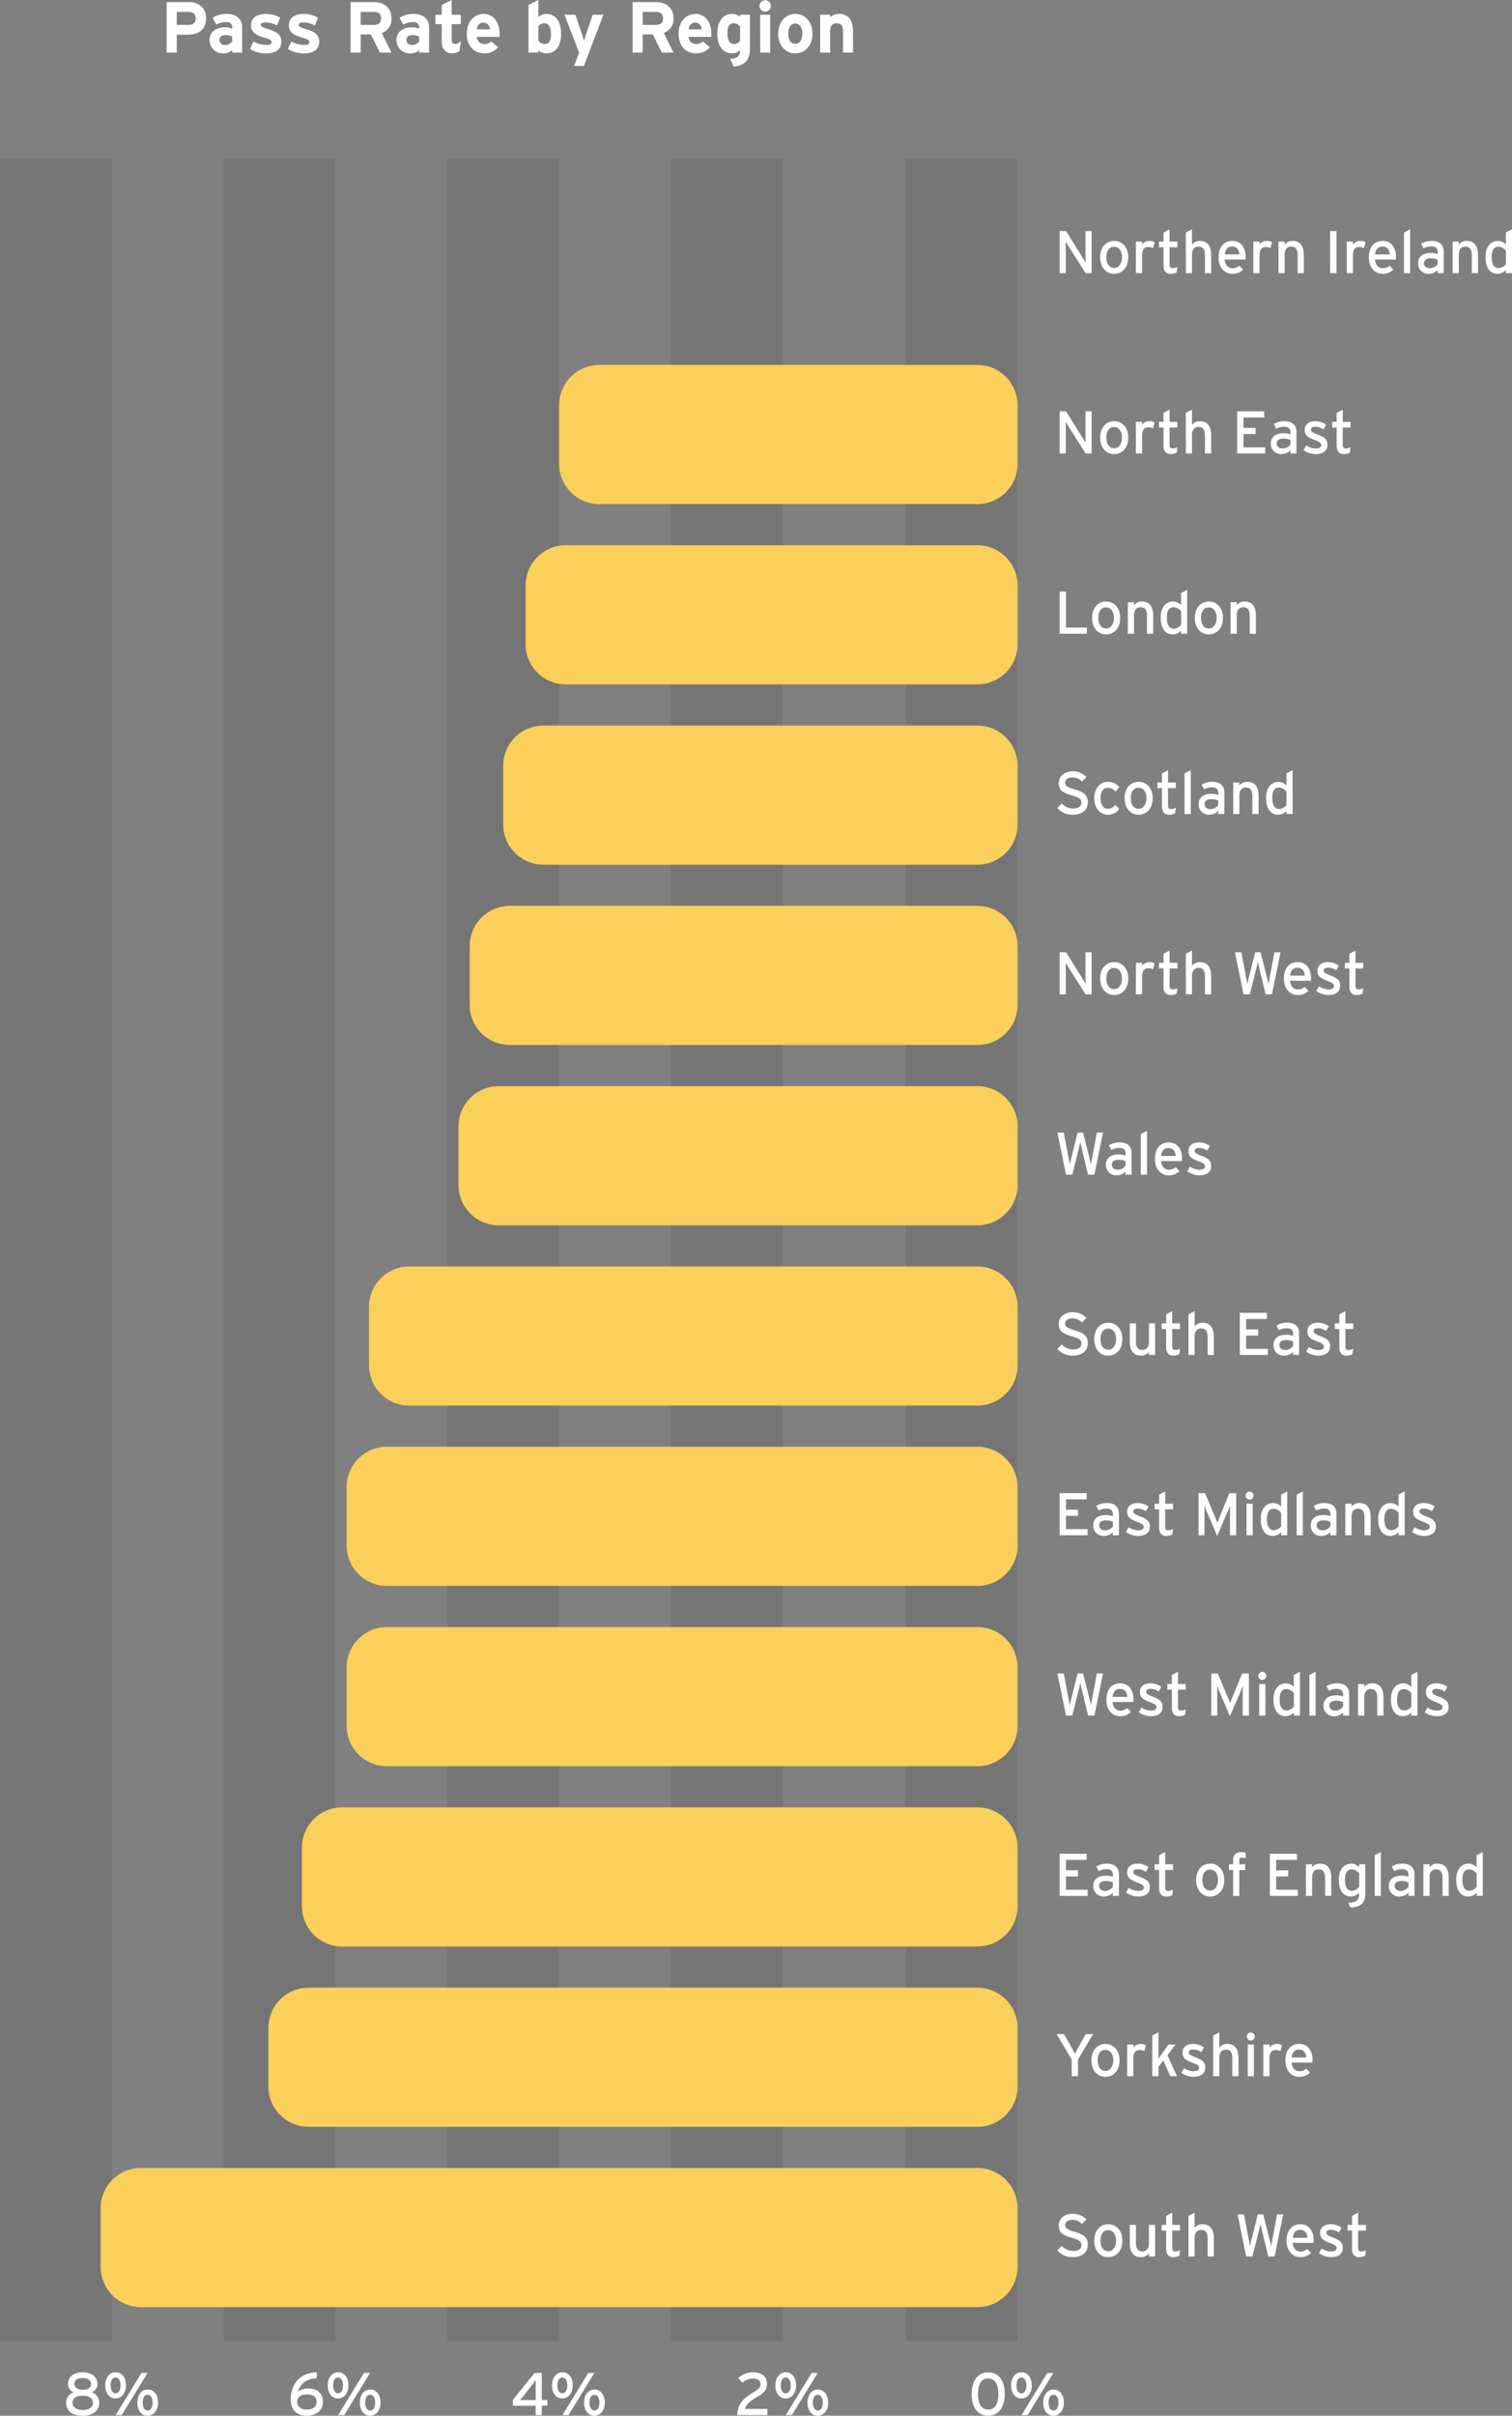<svg xmlns="http://www.w3.org/2000/svg" width="503.303" height="803.58" viewBox="0 0 503.303 803.58">
  <rect x="0" y="0" width="503.303" height="803.58" fill="#808080" stroke="none"/>
  <g id="passrate2" transform="translate(-1058.08 -1470.504)">
    <path id="Path_32203" data-name="Path 32203" d="M0,0H37.223V725.855H0Z" transform="translate(1359.589 1523.333)" fill="#1d1d1b" opacity="0.1"/>
    <path id="Path_32200" data-name="Path 32200" d="M0,0H37.223V725.855H0Z" transform="translate(1281.42 1523.333)" fill="#1d1d1b" opacity="0.1"/>
    <path id="Path_32196" data-name="Path 32196" d="M0,0H37.223V725.855H0Z" transform="translate(1206.973 1523.333)" fill="#1d1d1b" opacity="0.1"/>
    <path id="Path_32195" data-name="Path 32195" d="M0,0H37.223V725.855H0Z" transform="translate(1132.527 1523.333)" fill="#1d1d1b" opacity="0.1"/>
    <path id="Path_32194" data-name="Path 32194" d="M0,0H37.223V725.855H0Z" transform="translate(1058.08 1523.333)" fill="#1d1d1b" opacity="0.1"/>
    <path id="Path_32218" data-name="Path 32218" d="M13.4,0H236a13.4,13.4,0,0,1,13.4,13.4V32.89a13.4,13.4,0,0,1-13.4,13.4H13.4A13.4,13.4,0,0,1,0,32.89V13.4A13.4,13.4,0,0,1,13.4,0Z" transform="translate(1147.416 2131.696)" fill="#facf5a"/>
    <path id="Path_32216" data-name="Path 32216" d="M13.4,0H224.833a13.4,13.4,0,0,1,13.4,13.4V32.89a13.4,13.4,0,0,1-13.4,13.4H13.4A13.4,13.4,0,0,1,0,32.89V13.4A13.4,13.4,0,0,1,13.4,0Z" transform="translate(1158.583 2071.718)" fill="#facf5a"/>
    <path id="Path_32214" data-name="Path 32214" d="M13.4,0H209.943a13.4,13.4,0,0,1,13.4,13.4V32.89a13.4,13.4,0,0,1-13.4,13.4H13.4A13.4,13.4,0,0,1,0,32.89V13.4A13.4,13.4,0,0,1,13.4,0Z" transform="translate(1173.473 2011.742)" fill="#facf5a"/>
    <path id="Path_32212" data-name="Path 32212" d="M13.4,0H209.943a13.4,13.4,0,0,1,13.4,13.4V32.89a13.4,13.4,0,0,1-13.4,13.4H13.4A13.4,13.4,0,0,1,0,32.89V13.4A13.4,13.4,0,0,1,13.4,0Z" transform="translate(1173.473 1951.765)" fill="#facf5a"/>
    <path id="Path_32204" data-name="Path 32204" d="M13.4,0H202.5a13.4,13.4,0,0,1,13.4,13.4V32.89a13.4,13.4,0,0,1-13.4,13.4H13.4A13.4,13.4,0,0,1,0,32.89V13.4A13.4,13.4,0,0,1,13.4,0Z" transform="translate(1180.917 1891.788)" fill="#facf5a"/>
    <path id="Path_32202" data-name="Path 32202" d="M13.4,0H172.72a13.4,13.4,0,0,1,13.4,13.4V32.89a13.4,13.4,0,0,1-13.4,13.4H13.4A13.4,13.4,0,0,1,0,32.89V13.4A13.4,13.4,0,0,1,13.4,0Z" transform="translate(1210.696 1831.811)" fill="#facf5a"/>
    <path id="Path_32201" data-name="Path 32201" d="M13.4,0H169a13.4,13.4,0,0,1,13.4,13.4V32.89a13.4,13.4,0,0,1-13.4,13.4H13.4A13.4,13.4,0,0,1,0,32.89V13.4A13.4,13.4,0,0,1,13.4,0Z" transform="translate(1214.418 1771.833)" fill="#facf5a"/>
    <path id="Path_32198" data-name="Path 32198" d="M13.4,0H157.831a13.4,13.4,0,0,1,13.4,13.4V32.89a13.4,13.4,0,0,1-13.4,13.4H13.4A13.4,13.4,0,0,1,0,32.89V13.4A13.4,13.4,0,0,1,13.4,0Z" transform="translate(1225.585 1711.857)" fill="#facf5a"/>
    <path id="Path_32197" data-name="Path 32197" d="M13.4,0h136.99a13.4,13.4,0,0,1,13.4,13.4V32.89a13.4,13.4,0,0,1-13.4,13.4H13.4A13.4,13.4,0,0,1,0,32.89V13.4A13.4,13.4,0,0,1,13.4,0Z" transform="translate(1233.03 1651.879)" fill="#facf5a"/>
    <path id="Path_32199" data-name="Path 32199" d="M13.4,0H139.219a13.4,13.4,0,0,1,13.4,13.4V32.89a13.4,13.4,0,0,1-13.4,13.4H13.4A13.4,13.4,0,0,1,0,32.89V13.4A13.4,13.4,0,0,1,13.4,0Z" transform="translate(1244.197 1591.903)" fill="#facf5a"/>
    <path id="Path_32220" data-name="Path 32220" d="M13.4,0H291.835a13.4,13.4,0,0,1,13.4,13.4V32.89a13.4,13.4,0,0,1-13.4,13.4H13.4A13.4,13.4,0,0,1,0,32.89V13.4A13.4,13.4,0,0,1,13.4,0Z" transform="translate(1091.581 2191.672)" fill="#facf5a"/>
    <path id="Path_32221" data-name="Path 32221" d="M6.72,10.76c-2.42-.72-3.06-1.2-3.06-2.18,0-.94.7-1.74,2.34-1.74A4.239,4.239,0,0,1,9.26,8.18l1.48-1.5a6.273,6.273,0,0,0-4.58-1.9c-2.58,0-4.62,1.48-4.62,3.9,0,2.5,1.42,3.24,4.38,4.12,2.34.7,3.16,1.24,3.16,2.32,0,1.36-.94,2.04-2.9,2.04A5.116,5.116,0,0,1,2.54,15.5l-1.5,1.46a6.482,6.482,0,0,0,4.98,2.26c3.58,0,5.18-1.72,5.18-4.24C11.2,12.48,9.48,11.6,6.72,10.76Zm11.3-2.48c-2.64,0-4.68,2.04-4.68,5.48,0,3.28,1.98,5.46,4.62,5.46,2.7,0,4.74-2.04,4.74-5.52C22.7,10.42,20.7,8.28,18.02,8.28Zm.02,8.98c-1.56,0-2.62-1.26-2.62-3.56,0-2.08.96-3.46,2.52-3.46,1.66,0,2.68,1.38,2.68,3.52C20.62,15.68,19.6,17.26,18.04,17.26ZM33.6,8.5H31.54v6.14c0,1.7-.78,2.68-2.16,2.68-1.36,0-2.16-.76-2.16-2.88V8.5H25.16v6.02c0,3.1,1.3,4.7,3.74,4.7A3.215,3.215,0,0,0,31.54,18v1H33.6Zm6.78,8.84c-.76,0-1.08-.28-1.08-1.26v-5.7h2.6V8.5H39.3V4.42L37.28,5.5v3h-1.5v1.88h1.5v6.06c0,1.88.9,2.78,2.36,2.78a4.181,4.181,0,0,0,2.02-.48l.24-1.82A3.3,3.3,0,0,1,40.38,17.34Zm12.76-4.36c0-3.1-1.3-4.7-3.74-4.7A3.215,3.215,0,0,0,46.76,9.5V4.42L44.7,5.5V19h2.06V12.86c0-1.7.78-2.68,2.16-2.68,1.36,0,2.16.76,2.16,2.88V19h2.06ZM74.2,5l-1.7,9.04c-.06.34-.18,1.12-.28,1.64-.08-.5-.24-1.24-.34-1.62L69.6,5H67.8l-2.24,8.86c-.1.42-.3,1.36-.38,1.82-.06-.46-.24-1.42-.32-1.84L63.18,5H61.06l2.86,14H66l2.28-9.04c.12-.48.34-1.52.4-1.86.06.34.28,1.38.4,1.86L71.26,19h2.12L76.24,5Zm7.76,3.28c-2.72,0-4.6,1.92-4.6,5.48,0,3.48,2.08,5.46,4.54,5.46a4.883,4.883,0,0,0,3.62-1.38L84.3,16.52a3.68,3.68,0,0,1-2.28.84c-1.28,0-2.42-.86-2.64-2.88h6.94c.02-.22.06-.56.06-.94C86.38,10.7,84.94,8.28,81.96,8.28Zm-2.54,4.5c.18-1.68,1.02-2.64,2.4-2.64,1.7,0,2.38,1.2,2.48,2.64Zm13.12-.18c-1.58-.62-1.94-1-1.94-1.52,0-.56.44-.96,1.44-.96a4.573,4.573,0,0,1,2.72.9l.9-1.58A6.252,6.252,0,0,0,92.1,8.28c-2.1,0-3.58.98-3.58,2.86,0,1.66.82,2.42,3.08,3.3,1.52.58,2.44.96,2.44,1.76,0,.74-.62,1.16-1.92,1.16a5.515,5.515,0,0,1-3.06-1.04l-.94,1.56a7.168,7.168,0,0,0,4.02,1.34c2.06,0,3.94-.78,3.94-3.1C96.08,14.14,94.88,13.5,92.54,12.6Zm9.72,4.74c-.76,0-1.08-.28-1.08-1.26v-5.7h2.6V8.5h-2.6V4.42L99.16,5.5v3h-1.5v1.88h1.5v6.06c0,1.88.9,2.78,2.36,2.78a4.181,4.181,0,0,0,2.02-.48l.24-1.82A3.3,3.3,0,0,1,102.26,17.34Z" transform="translate(1408.983 2202.112)" fill="#fff"/>
    <path id="Path_32219" data-name="Path 32219" d="M10.54,5,8.34,8.88c-.5.9-1.2,2.24-1.44,2.76-.24-.52-.96-1.92-1.44-2.78L3.28,5H.82l5.02,8.46V19h2.1V13.46L12.96,5Zm6.54,3.28c-2.64,0-4.68,2.04-4.68,5.48,0,3.28,1.98,5.46,4.62,5.46,2.7,0,4.74-2.04,4.74-5.52C21.76,10.42,19.76,8.28,17.08,8.28Zm.02,8.98c-1.56,0-2.62-1.26-2.62-3.56,0-2.08.96-3.46,2.52-3.46,1.66,0,2.68,1.38,2.68,3.52C19.68,15.68,18.66,17.26,17.1,17.26ZM28.76,8.28a2.911,2.911,0,0,0-2.4,1.22v-1H24.3V19h2.06V13c0-1.78.76-2.7,2.06-2.7a3.076,3.076,0,0,1,1.58.38l.54-1.96A3.022,3.022,0,0,0,28.76,8.28Zm8.96,3.74L40.38,8.5H38.04l-2.18,3.06c-.36.5-.88,1.3-1.16,1.72,0-.52.02-1.6.02-2.24V4.42L32.66,5.5V19h2.06V15.9l1.6-2.12L38.64,19h2.24Zm9.02.58c-1.58-.62-1.94-1-1.94-1.52,0-.56.44-.96,1.44-.96a4.573,4.573,0,0,1,2.72.9l.9-1.58A6.252,6.252,0,0,0,46.3,8.28c-2.1,0-3.58.98-3.58,2.86,0,1.66.82,2.42,3.08,3.3,1.52.58,2.44.96,2.44,1.76,0,.74-.62,1.16-1.92,1.16a5.515,5.515,0,0,1-3.06-1.04l-.94,1.56a7.168,7.168,0,0,0,4.02,1.34c2.06,0,3.94-.78,3.94-3.1C50.28,14.14,49.08,13.5,46.74,12.6Zm14.62.38c0-3.1-1.3-4.7-3.74-4.7A3.215,3.215,0,0,0,54.98,9.5V4.42L52.92,5.5V19h2.06V12.86c0-1.7.78-2.68,2.16-2.68,1.36,0,2.16.76,2.16,2.88V19h2.06Zm4.1-8.5a1.33,1.33,0,1,0,1.32,1.34A1.34,1.34,0,0,0,65.46,4.48ZM66.48,8.5H64.42V19h2.06Zm7.6-.22a2.911,2.911,0,0,0-2.4,1.22v-1H69.62V19h2.06V13c0-1.78.76-2.7,2.06-2.7a3.076,3.076,0,0,1,1.58.38l.54-1.96A3.022,3.022,0,0,0,74.08,8.28Zm7.5,0c-2.72,0-4.6,1.92-4.6,5.48,0,3.48,2.08,5.46,4.54,5.46a4.883,4.883,0,0,0,3.62-1.38l-1.22-1.32a3.68,3.68,0,0,1-2.28.84c-1.28,0-2.42-.86-2.64-2.88h6.94c.02-.22.06-.56.06-.94C86,10.7,84.56,8.28,81.58,8.28Zm-2.54,4.5c.18-1.68,1.02-2.64,2.4-2.64,1.7,0,2.38,1.2,2.48,2.64Z" transform="translate(1408.983 2142.136)" fill="#fff"/>
    <path id="Path_32217" data-name="Path 32217" d="M11.14,16.96H3.92V12.54H7.94V10.5H3.92V7.04h6.92V5H1.82V19h9.32Zm5.86.4c-1.36,0-2.02-.7-2.02-1.74,0-.96.84-1.56,2.16-1.56a5.185,5.185,0,0,1,2.4.46v1.5A3.3,3.3,0,0,1,17,17.36Zm4.56-5.56c0-2.38-1.6-3.52-3.94-3.52a6.51,6.51,0,0,0-3.6.94l.8,1.56a5.3,5.3,0,0,1,2.74-.66c1.28,0,1.98.64,1.98,1.78v.78a5.8,5.8,0,0,0-2.34-.4c-2.38,0-4.18,1.06-4.18,3.4a3.387,3.387,0,0,0,3.64,3.54,4.132,4.132,0,0,0,2.88-1.26V19h2.02Zm6.76.8c-1.58-.62-1.94-1-1.94-1.52,0-.56.44-.96,1.44-.96a4.573,4.573,0,0,1,2.72.9l.9-1.58a6.252,6.252,0,0,0-3.56-1.16c-2.1,0-3.58.98-3.58,2.86,0,1.66.82,2.42,3.08,3.3,1.52.58,2.44.96,2.44,1.76,0,.74-.62,1.16-1.92,1.16a5.515,5.515,0,0,1-3.06-1.04l-.94,1.56a7.168,7.168,0,0,0,4.02,1.34c2.06,0,3.94-.78,3.94-3.1C31.86,14.14,30.66,13.5,28.32,12.6Zm9.72,4.74c-.76,0-1.08-.28-1.08-1.26v-5.7h2.6V8.5h-2.6V4.42L34.94,5.5v3h-1.5v1.88h1.5v6.06c0,1.88.9,2.78,2.36,2.78a4.181,4.181,0,0,0,2.02-.48l.24-1.82A3.3,3.3,0,0,1,38.04,17.34Zm13.9-9.06c-2.64,0-4.68,2.04-4.68,5.48,0,3.28,1.98,5.46,4.62,5.46,2.7,0,4.74-2.04,4.74-5.52C56.62,10.42,54.62,8.28,51.94,8.28Zm.02,8.98c-1.56,0-2.62-1.26-2.62-3.56,0-2.08.96-3.46,2.52-3.46,1.66,0,2.68,1.38,2.68,3.52C54.54,15.68,53.52,17.26,51.96,17.26ZM63.78,4.68a6.273,6.273,0,0,0-1.56-.2,2.393,2.393,0,0,0-2.66,2.64V8.5H58.2v1.92h1.36V19h2.06V10.42h1.94V8.5H61.62V7.3c0-.76.28-1.02.96-1.02a4.159,4.159,0,0,1,1.2.2ZM81.12,16.96H73.9V12.54h4.02V10.5H73.9V7.04h6.92V5H71.8V19h9.32Zm11.12-3.98c0-3.1-1.3-4.7-3.74-4.7A3.215,3.215,0,0,0,85.86,9.5v-1H83.8V19h2.06V12.86c0-1.7.78-2.68,2.16-2.68,1.36,0,2.16.76,2.16,2.88V19h2.06ZM103.56,8.5H101.5v.98a3.644,3.644,0,0,0-2.62-1.2c-2.16,0-4.14,1.7-4.14,5.3,0,4,1.8,5.64,4.04,5.64A3.954,3.954,0,0,0,101.5,18v.18c0,2.18-.64,2.98-3.6,3.12l.7,1.56c3.8-.12,4.96-1.66,4.96-4.86Zm-4.4,8.82c-1.52,0-2.36-1.16-2.36-3.8,0-2.22.8-3.34,2.28-3.34a3.363,3.363,0,0,1,2.46,1.38v4.42A3.227,3.227,0,0,1,99.16,17.32Zm9.6-12.9L106.7,5.5V19h2.06Zm6.62,12.94c-1.36,0-2.02-.7-2.02-1.74,0-.96.84-1.56,2.16-1.56a5.185,5.185,0,0,1,2.4.46v1.5A3.3,3.3,0,0,1,115.38,17.36Zm4.56-5.56c0-2.38-1.6-3.52-3.94-3.52a6.51,6.51,0,0,0-3.6.94l.8,1.56a5.3,5.3,0,0,1,2.74-.66c1.28,0,1.98.64,1.98,1.78v.78a5.8,5.8,0,0,0-2.34-.4c-2.38,0-4.18,1.06-4.18,3.4a3.387,3.387,0,0,0,3.64,3.54,4.132,4.132,0,0,0,2.88-1.26V19h2.02Zm11.4,1.18c0-3.1-1.3-4.7-3.74-4.7a3.215,3.215,0,0,0-2.64,1.22v-1H122.9V19h2.06V12.86c0-1.7.78-2.68,2.16-2.68,1.36,0,2.16.76,2.16,2.88V19h2.06Zm6.92,4.34c-1.52,0-2.36-1.16-2.36-3.8,0-2.22.8-3.34,2.28-3.34a3.363,3.363,0,0,1,2.46,1.38v4.42A3.227,3.227,0,0,1,138.26,17.32Zm4.4-12.9-2.04,1.06v4a3.728,3.728,0,0,0-2.64-1.2c-2.18,0-4.14,1.7-4.14,5.3,0,4,1.78,5.64,4.04,5.64A4,4,0,0,0,140.62,18v1h2.04Z" transform="translate(1408.983 2082.158)" fill="#fff"/>
    <path id="Path_32215" data-name="Path 32215" d="M14.22,5l-1.7,9.04c-.06.34-.18,1.12-.28,1.64-.08-.5-.24-1.24-.34-1.62L9.62,5H7.82L5.58,13.86c-.1.42-.3,1.36-.38,1.82-.06-.46-.24-1.42-.32-1.84L3.2,5H1.08L3.94,19H6.02L8.3,9.96c.12-.48.34-1.52.4-1.86.06.34.28,1.38.4,1.86L11.28,19H13.4L16.26,5Zm7.76,3.28c-2.72,0-4.6,1.92-4.6,5.48,0,3.48,2.08,5.46,4.54,5.46a4.883,4.883,0,0,0,3.62-1.38l-1.22-1.32a3.68,3.68,0,0,1-2.28.84c-1.28,0-2.42-.86-2.64-2.88h6.94c.02-.22.06-.56.06-.94C26.4,10.7,24.96,8.28,21.98,8.28Zm-2.54,4.5c.18-1.68,1.02-2.64,2.4-2.64,1.7,0,2.38,1.2,2.48,2.64Zm13.12-.18c-1.58-.62-1.94-1-1.94-1.52,0-.56.44-.96,1.44-.96a4.573,4.573,0,0,1,2.72.9l.9-1.58a6.252,6.252,0,0,0-3.56-1.16c-2.1,0-3.58.98-3.58,2.86,0,1.66.82,2.42,3.08,3.3,1.52.58,2.44.96,2.44,1.76,0,.74-.62,1.16-1.92,1.16a5.515,5.515,0,0,1-3.06-1.04l-.94,1.56a7.168,7.168,0,0,0,4.02,1.34c2.06,0,3.94-.78,3.94-3.1C36.1,14.14,34.9,13.5,32.56,12.6Zm9.72,4.74c-.76,0-1.08-.28-1.08-1.26v-5.7h2.6V8.5H41.2V4.42L39.18,5.5v3h-1.5v1.88h1.5v6.06c0,1.88.9,2.78,2.36,2.78a4.181,4.181,0,0,0,2.02-.48l.24-1.82A3.3,3.3,0,0,1,42.28,17.34ZM64.82,5H62.58L59.5,12.46c-.34.82-.74,1.82-.94,2.4-.18-.58-.62-1.6-.96-2.4L54.46,5H52.3V19h1.98V11.6c0-.84-.02-2.06-.04-2.46.16.4.56,1.4.9,2.2l3.36,7.88,3.4-7.88c.34-.8.74-1.8.9-2.2-.02.4-.04,1.62-.04,2.46V19h2.06Zm4.48-.52a1.33,1.33,0,1,0,1.32,1.34A1.34,1.34,0,0,0,69.3,4.48ZM70.32,8.5H68.26V19h2.06Zm7.1,8.82c-1.52,0-2.36-1.16-2.36-3.8,0-2.22.8-3.34,2.28-3.34a3.363,3.363,0,0,1,2.46,1.38v4.42A3.227,3.227,0,0,1,77.42,17.32Zm4.4-12.9L79.78,5.48v4a3.728,3.728,0,0,0-2.64-1.2c-2.18,0-4.14,1.7-4.14,5.3,0,4,1.78,5.64,4.04,5.64A4,4,0,0,0,79.78,18v1h2.04Zm5.2,0L84.96,5.5V19h2.06Zm6.62,12.94c-1.36,0-2.02-.7-2.02-1.74,0-.96.84-1.56,2.16-1.56a5.185,5.185,0,0,1,2.4.46v1.5A3.3,3.3,0,0,1,93.64,17.36ZM98.2,11.8c0-2.38-1.6-3.52-3.94-3.52a6.51,6.51,0,0,0-3.6.94l.8,1.56a5.3,5.3,0,0,1,2.74-.66c1.28,0,1.98.64,1.98,1.78v.78a5.8,5.8,0,0,0-2.34-.4c-2.38,0-4.18,1.06-4.18,3.4a3.387,3.387,0,0,0,3.64,3.54,4.132,4.132,0,0,0,2.88-1.26V19H98.2Zm11.4,1.18c0-3.1-1.3-4.7-3.74-4.7a3.215,3.215,0,0,0-2.64,1.22v-1h-2.06V19h2.06V12.86c0-1.7.78-2.68,2.16-2.68,1.36,0,2.16.76,2.16,2.88V19h2.06Zm6.92,4.34c-1.52,0-2.36-1.16-2.36-3.8,0-2.22.8-3.34,2.28-3.34a3.363,3.363,0,0,1,2.46,1.38v4.42A3.227,3.227,0,0,1,116.52,17.32Zm4.4-12.9-2.04,1.06v4a3.728,3.728,0,0,0-2.64-1.2c-2.18,0-4.14,1.7-4.14,5.3,0,4,1.78,5.64,4.04,5.64A4,4,0,0,0,118.88,18v1h2.04Zm6.84,8.18c-1.58-.62-1.94-1-1.94-1.52,0-.56.44-.96,1.44-.96a4.573,4.573,0,0,1,2.72.9l.9-1.58a6.252,6.252,0,0,0-3.56-1.16c-2.1,0-3.58.98-3.58,2.86,0,1.66.82,2.42,3.08,3.3,1.52.58,2.44.96,2.44,1.76,0,.74-.62,1.16-1.92,1.16a5.515,5.515,0,0,1-3.06-1.04l-.94,1.56a7.168,7.168,0,0,0,4.02,1.34c2.06,0,3.94-.78,3.94-3.1C131.3,14.14,130.1,13.5,127.76,12.6Z" transform="translate(1408.983 2022.181)" fill="#fff"/>
    <path id="Path_32213" data-name="Path 32213" d="M11.14,16.96H3.92V12.54H7.94V10.5H3.92V7.04h6.92V5H1.82V19h9.32Zm5.86.4c-1.36,0-2.02-.7-2.02-1.74,0-.96.84-1.56,2.16-1.56a5.185,5.185,0,0,1,2.4.46v1.5A3.3,3.3,0,0,1,17,17.36Zm4.56-5.56c0-2.38-1.6-3.52-3.94-3.52a6.51,6.51,0,0,0-3.6.94l.8,1.56a5.3,5.3,0,0,1,2.74-.66c1.28,0,1.98.64,1.98,1.78v.78a5.8,5.8,0,0,0-2.34-.4c-2.38,0-4.18,1.06-4.18,3.4a3.387,3.387,0,0,0,3.64,3.54,4.132,4.132,0,0,0,2.88-1.26V19h2.02Zm6.76.8c-1.58-.62-1.94-1-1.94-1.52,0-.56.44-.96,1.44-.96a4.573,4.573,0,0,1,2.72.9l.9-1.58a6.252,6.252,0,0,0-3.56-1.16c-2.1,0-3.58.98-3.58,2.86,0,1.66.82,2.42,3.08,3.3,1.52.58,2.44.96,2.44,1.76,0,.74-.62,1.16-1.92,1.16a5.515,5.515,0,0,1-3.06-1.04l-.94,1.56a7.168,7.168,0,0,0,4.02,1.34c2.06,0,3.94-.78,3.94-3.1C31.86,14.14,30.66,13.5,28.32,12.6Zm9.72,4.74c-.76,0-1.08-.28-1.08-1.26v-5.7h2.6V8.5h-2.6V4.42L34.94,5.5v3h-1.5v1.88h1.5v6.06c0,1.88.9,2.78,2.36,2.78a4.181,4.181,0,0,0,2.02-.48l.24-1.82A3.3,3.3,0,0,1,38.04,17.34ZM60.58,5H58.34l-3.08,7.46c-.34.82-.74,1.82-.94,2.4-.18-.58-.62-1.6-.96-2.4L50.22,5H48.06V19h1.98V11.6c0-.84-.02-2.06-.04-2.46.16.4.56,1.4.9,2.2l3.36,7.88,3.4-7.88c.34-.8.74-1.8.9-2.2-.02.4-.04,1.62-.04,2.46V19h2.06Zm4.48-.52a1.33,1.33,0,1,0,1.32,1.34A1.34,1.34,0,0,0,65.06,4.48ZM66.08,8.5H64.02V19h2.06Zm7.1,8.82c-1.52,0-2.36-1.16-2.36-3.8,0-2.22.8-3.34,2.28-3.34a3.363,3.363,0,0,1,2.46,1.38v4.42A3.227,3.227,0,0,1,73.18,17.32Zm4.4-12.9L75.54,5.48v4a3.728,3.728,0,0,0-2.64-1.2c-2.18,0-4.14,1.7-4.14,5.3,0,4,1.78,5.64,4.04,5.64A4,4,0,0,0,75.54,18v1h2.04Zm5.2,0L80.72,5.5V19h2.06ZM89.4,17.36c-1.36,0-2.02-.7-2.02-1.74,0-.96.84-1.56,2.16-1.56a5.185,5.185,0,0,1,2.4.46v1.5A3.3,3.3,0,0,1,89.4,17.36Zm4.56-5.56c0-2.38-1.6-3.52-3.94-3.52a6.51,6.51,0,0,0-3.6.94l.8,1.56a5.3,5.3,0,0,1,2.74-.66c1.28,0,1.98.64,1.98,1.78v.78a5.8,5.8,0,0,0-2.34-.4c-2.38,0-4.18,1.06-4.18,3.4a3.387,3.387,0,0,0,3.64,3.54,4.132,4.132,0,0,0,2.88-1.26V19h2.02Zm11.4,1.18c0-3.1-1.3-4.7-3.74-4.7A3.215,3.215,0,0,0,98.98,9.5v-1H96.92V19h2.06V12.86c0-1.7.78-2.68,2.16-2.68,1.36,0,2.16.76,2.16,2.88V19h2.06Zm6.92,4.34c-1.52,0-2.36-1.16-2.36-3.8,0-2.22.8-3.34,2.28-3.34a3.363,3.363,0,0,1,2.46,1.38v4.42A3.227,3.227,0,0,1,112.28,17.32Zm4.4-12.9-2.04,1.06v4A3.728,3.728,0,0,0,112,8.28c-2.18,0-4.14,1.7-4.14,5.3,0,4,1.78,5.64,4.04,5.64A4,4,0,0,0,114.64,18v1h2.04Zm6.84,8.18c-1.58-.62-1.94-1-1.94-1.52,0-.56.44-.96,1.44-.96a4.573,4.573,0,0,1,2.72.9l.9-1.58a6.252,6.252,0,0,0-3.56-1.16c-2.1,0-3.58.98-3.58,2.86,0,1.66.82,2.42,3.08,3.3,1.52.58,2.44.96,2.44,1.76,0,.74-.62,1.16-1.92,1.16a5.515,5.515,0,0,1-3.06-1.04l-.94,1.56a7.168,7.168,0,0,0,4.02,1.34c2.06,0,3.94-.78,3.94-3.1C127.06,14.14,125.86,13.5,123.52,12.6Z" transform="translate(1408.983 1962.204)" fill="#fff"/>
    <path id="Path_32205" data-name="Path 32205" d="M6.72,10.76c-2.42-.72-3.06-1.2-3.06-2.18,0-.94.7-1.74,2.34-1.74A4.239,4.239,0,0,1,9.26,8.18l1.48-1.5a6.273,6.273,0,0,0-4.58-1.9c-2.58,0-4.62,1.48-4.62,3.9,0,2.5,1.42,3.24,4.38,4.12,2.34.7,3.16,1.24,3.16,2.32,0,1.36-.94,2.04-2.9,2.04A5.116,5.116,0,0,1,2.54,15.5l-1.5,1.46a6.482,6.482,0,0,0,4.98,2.26c3.58,0,5.18-1.72,5.18-4.24C11.2,12.48,9.48,11.6,6.72,10.76Zm11.3-2.48c-2.64,0-4.68,2.04-4.68,5.48,0,3.28,1.98,5.46,4.62,5.46,2.7,0,4.74-2.04,4.74-5.52C22.7,10.42,20.7,8.28,18.02,8.28Zm.02,8.98c-1.56,0-2.62-1.26-2.62-3.56,0-2.08.96-3.46,2.52-3.46,1.66,0,2.68,1.38,2.68,3.52C20.62,15.68,19.6,17.26,18.04,17.26ZM33.6,8.5H31.54v6.14c0,1.7-.78,2.68-2.16,2.68-1.36,0-2.16-.76-2.16-2.88V8.5H25.16v6.02c0,3.1,1.3,4.7,3.74,4.7A3.215,3.215,0,0,0,31.54,18v1H33.6Zm6.78,8.84c-.76,0-1.08-.28-1.08-1.26v-5.7h2.6V8.5H39.3V4.42L37.28,5.5v3h-1.5v1.88h1.5v6.06c0,1.88.9,2.78,2.36,2.78a4.181,4.181,0,0,0,2.02-.48l.24-1.82A3.3,3.3,0,0,1,40.38,17.34Zm12.76-4.36c0-3.1-1.3-4.7-3.74-4.7A3.215,3.215,0,0,0,46.76,9.5V4.42L44.7,5.5V19h2.06V12.86c0-1.7.78-2.68,2.16-2.68,1.36,0,2.16.76,2.16,2.88V19h2.06Zm17.98,3.98H63.9V12.54h4.02V10.5H63.9V7.04h6.92V5H61.8V19h9.32Zm5.86.4c-1.36,0-2.02-.7-2.02-1.74,0-.96.84-1.56,2.16-1.56a5.185,5.185,0,0,1,2.4.46v1.5A3.3,3.3,0,0,1,76.98,17.36Zm4.56-5.56c0-2.38-1.6-3.52-3.94-3.52a6.51,6.51,0,0,0-3.6.94l.8,1.56a5.3,5.3,0,0,1,2.74-.66c1.28,0,1.98.64,1.98,1.78v.78a5.8,5.8,0,0,0-2.34-.4c-2.38,0-4.18,1.06-4.18,3.4a3.387,3.387,0,0,0,3.64,3.54,4.132,4.132,0,0,0,2.88-1.26V19h2.02Zm6.76.8c-1.58-.62-1.94-1-1.94-1.52,0-.56.44-.96,1.44-.96a4.573,4.573,0,0,1,2.72.9l.9-1.58a6.252,6.252,0,0,0-3.56-1.16c-2.1,0-3.58.98-3.58,2.86,0,1.66.82,2.42,3.08,3.3,1.52.58,2.44.96,2.44,1.76,0,.74-.62,1.16-1.92,1.16a5.515,5.515,0,0,1-3.06-1.04l-.94,1.56a7.168,7.168,0,0,0,4.02,1.34c2.06,0,3.94-.78,3.94-3.1C91.84,14.14,90.64,13.5,88.3,12.6Zm9.72,4.74c-.76,0-1.08-.28-1.08-1.26v-5.7h2.6V8.5h-2.6V4.42L94.92,5.5v3h-1.5v1.88h1.5v6.06c0,1.88.9,2.78,2.36,2.78a4.181,4.181,0,0,0,2.02-.48l.24-1.82A3.3,3.3,0,0,1,98.02,17.34Z" transform="translate(1408.983 1902.228)" fill="#fff"/>
    <path id="Path_32206" data-name="Path 32206" d="M14.22,5l-1.7,9.04c-.06.34-.18,1.12-.28,1.64-.08-.5-.24-1.24-.34-1.62L9.62,5H7.82L5.58,13.86c-.1.42-.3,1.36-.38,1.82-.06-.46-.24-1.42-.32-1.84L3.2,5H1.08L3.94,19H6.02L8.3,9.96c.12-.48.34-1.52.4-1.86.06.34.28,1.38.4,1.86L11.28,19H13.4L16.26,5Zm7,12.36c-1.36,0-2.02-.7-2.02-1.74,0-.96.84-1.56,2.16-1.56a5.185,5.185,0,0,1,2.4.46v1.5A3.3,3.3,0,0,1,21.22,17.36Zm4.56-5.56c0-2.38-1.6-3.52-3.94-3.52a6.51,6.51,0,0,0-3.6.94l.8,1.56a5.3,5.3,0,0,1,2.74-.66c1.28,0,1.98.64,1.98,1.78v.78a5.8,5.8,0,0,0-2.34-.4c-2.38,0-4.18,1.06-4.18,3.4a3.387,3.387,0,0,0,3.64,3.54,4.132,4.132,0,0,0,2.88-1.26V19h2.02ZM30.9,4.42,28.84,5.5V19H30.9Zm7.24,3.86c-2.72,0-4.6,1.92-4.6,5.48,0,3.48,2.08,5.46,4.54,5.46a4.883,4.883,0,0,0,3.62-1.38l-1.22-1.32a3.68,3.68,0,0,1-2.28.84c-1.28,0-2.42-.86-2.64-2.88H42.5c.02-.22.06-.56.06-.94C42.56,10.7,41.12,8.28,38.14,8.28Zm-2.54,4.5c.18-1.68,1.02-2.64,2.4-2.64,1.7,0,2.38,1.2,2.48,2.64Zm13.12-.18c-1.58-.62-1.94-1-1.94-1.52,0-.56.44-.96,1.44-.96a4.573,4.573,0,0,1,2.72.9l.9-1.58a6.252,6.252,0,0,0-3.56-1.16c-2.1,0-3.58.98-3.58,2.86,0,1.66.82,2.42,3.08,3.3,1.52.58,2.44.96,2.44,1.76,0,.74-.62,1.16-1.92,1.16a5.515,5.515,0,0,1-3.06-1.04l-.94,1.56a7.168,7.168,0,0,0,4.02,1.34c2.06,0,3.94-.78,3.94-3.1C52.26,14.14,51.06,13.5,48.72,12.6Z" transform="translate(1408.983 1842.251)" fill="#fff"/>
    <path id="Path_32207" data-name="Path 32207" d="M12.46,5H10.42v7.22c0,.78.02,2.78.02,3.3-.2-.36-.8-1.4-1.16-1.98L3.96,5H1.82V19H3.86V11.74c0-.78-.02-2.72-.02-3.24.22.36.7,1.2,1.04,1.72L10.46,19h2Zm7.52,3.28c-2.64,0-4.68,2.04-4.68,5.48,0,3.28,1.98,5.46,4.62,5.46,2.7,0,4.74-2.04,4.74-5.52C24.66,10.42,22.66,8.28,19.98,8.28ZM20,17.26c-1.56,0-2.62-1.26-2.62-3.56,0-2.08.96-3.46,2.52-3.46,1.66,0,2.68,1.38,2.68,3.52C22.58,15.68,21.56,17.26,20,17.26ZM31.66,8.28a2.911,2.911,0,0,0-2.4,1.22v-1H27.2V19h2.06V13c0-1.78.76-2.7,2.06-2.7a3.076,3.076,0,0,1,1.58.38l.54-1.96A3.022,3.022,0,0,0,31.66,8.28Zm7.84,9.06c-.76,0-1.08-.28-1.08-1.26v-5.7h2.6V8.5h-2.6V4.42L36.4,5.5v3H34.9v1.88h1.5v6.06c0,1.88.9,2.78,2.36,2.78a4.181,4.181,0,0,0,2.02-.48l.24-1.82A3.3,3.3,0,0,1,39.5,17.34Zm12.76-4.36c0-3.1-1.3-4.7-3.74-4.7A3.215,3.215,0,0,0,45.88,9.5V4.42L43.82,5.5V19h2.06V12.86c0-1.7.78-2.68,2.16-2.68,1.36,0,2.16.76,2.16,2.88V19h2.06ZM73.32,5l-1.7,9.04c-.06.34-.18,1.12-.28,1.64-.08-.5-.24-1.24-.34-1.62L68.72,5h-1.8l-2.24,8.86c-.1.42-.3,1.36-.38,1.82-.06-.46-.24-1.42-.32-1.84L62.3,5H60.18l2.86,14h2.08L67.4,9.96c.12-.48.34-1.52.4-1.86.06.34.28,1.38.4,1.86L70.38,19H72.5L75.36,5Zm7.76,3.28c-2.72,0-4.6,1.92-4.6,5.48,0,3.48,2.08,5.46,4.54,5.46a4.883,4.883,0,0,0,3.62-1.38l-1.22-1.32a3.68,3.68,0,0,1-2.28.84c-1.28,0-2.42-.86-2.64-2.88h6.94c.02-.22.06-.56.06-.94C85.5,10.7,84.06,8.28,81.08,8.28Zm-2.54,4.5c.18-1.68,1.02-2.64,2.4-2.64,1.7,0,2.38,1.2,2.48,2.64Zm13.12-.18c-1.58-.62-1.94-1-1.94-1.52,0-.56.44-.96,1.44-.96a4.573,4.573,0,0,1,2.72.9l.9-1.58a6.252,6.252,0,0,0-3.56-1.16c-2.1,0-3.58.98-3.58,2.86,0,1.66.82,2.42,3.08,3.3,1.52.58,2.44.96,2.44,1.76,0,.74-.62,1.16-1.92,1.16a5.515,5.515,0,0,1-3.06-1.04l-.94,1.56a7.168,7.168,0,0,0,4.02,1.34c2.06,0,3.94-.78,3.94-3.1C95.2,14.14,94,13.5,91.66,12.6Zm9.72,4.74c-.76,0-1.08-.28-1.08-1.26v-5.7h2.6V8.5h-2.6V4.42L98.28,5.5v3h-1.5v1.88h1.5v6.06c0,1.88.9,2.78,2.36,2.78a4.181,4.181,0,0,0,2.02-.48l.24-1.82A3.3,3.3,0,0,1,101.38,17.34Z" transform="translate(1408.983 1782.273)" fill="#fff"/>
    <path id="Path_32208" data-name="Path 32208" d="M6.72,10.76c-2.42-.72-3.06-1.2-3.06-2.18,0-.94.7-1.74,2.34-1.74A4.239,4.239,0,0,1,9.26,8.18l1.48-1.5a6.273,6.273,0,0,0-4.58-1.9c-2.58,0-4.62,1.48-4.62,3.9,0,2.5,1.42,3.24,4.38,4.12,2.34.7,3.16,1.24,3.16,2.32,0,1.36-.94,2.04-2.9,2.04A5.116,5.116,0,0,1,2.54,15.5l-1.5,1.46a6.482,6.482,0,0,0,4.98,2.26c3.58,0,5.18-1.72,5.18-4.24C11.2,12.48,9.48,11.6,6.72,10.76ZM17.94,8.28c-2.56,0-4.6,2.02-4.6,5.5,0,3.28,1.98,5.44,4.54,5.44a4.456,4.456,0,0,0,3.76-1.96l-1.32-1.3a3.089,3.089,0,0,1-2.38,1.3c-1.64,0-2.52-1.48-2.52-3.54,0-2.14.96-3.48,2.46-3.48a3.451,3.451,0,0,1,2.56,1.28l1.22-1.46A4.643,4.643,0,0,0,17.94,8.28Zm10.18,0c-2.64,0-4.68,2.04-4.68,5.48,0,3.28,1.98,5.46,4.62,5.46,2.7,0,4.74-2.04,4.74-5.52C32.8,10.42,30.8,8.28,28.12,8.28Zm.02,8.98c-1.56,0-2.62-1.26-2.62-3.56,0-2.08.96-3.46,2.52-3.46,1.66,0,2.68,1.38,2.68,3.52C30.72,15.68,29.7,17.26,28.14,17.26Zm10.84.08c-.76,0-1.08-.28-1.08-1.26v-5.7h2.6V8.5H37.9V4.42L35.88,5.5v3h-1.5v1.88h1.5v6.06c0,1.88.9,2.78,2.36,2.78a4.181,4.181,0,0,0,2.02-.48l.24-1.82A3.3,3.3,0,0,1,38.98,17.34ZM45.46,4.42,43.4,5.5V19h2.06Zm6.62,12.94c-1.36,0-2.02-.7-2.02-1.74,0-.96.84-1.56,2.16-1.56a5.185,5.185,0,0,1,2.4.46v1.5A3.3,3.3,0,0,1,52.08,17.36Zm4.56-5.56c0-2.38-1.6-3.52-3.94-3.52a6.51,6.51,0,0,0-3.6.94l.8,1.56a5.3,5.3,0,0,1,2.74-.66c1.28,0,1.98.64,1.98,1.78v.78a5.8,5.8,0,0,0-2.34-.4c-2.38,0-4.18,1.06-4.18,3.4a3.387,3.387,0,0,0,3.64,3.54,4.132,4.132,0,0,0,2.88-1.26V19h2.02Zm11.4,1.18c0-3.1-1.3-4.7-3.74-4.7A3.215,3.215,0,0,0,61.66,9.5v-1H59.6V19h2.06V12.86c0-1.7.78-2.68,2.16-2.68,1.36,0,2.16.76,2.16,2.88V19h2.06Zm6.92,4.34c-1.52,0-2.36-1.16-2.36-3.8,0-2.22.8-3.34,2.28-3.34a3.363,3.363,0,0,1,2.46,1.38v4.42A3.227,3.227,0,0,1,74.96,17.32Zm4.4-12.9L77.32,5.48v4a3.728,3.728,0,0,0-2.64-1.2c-2.18,0-4.14,1.7-4.14,5.3,0,4,1.78,5.64,4.04,5.64A4,4,0,0,0,77.32,18v1h2.04Z" transform="translate(1408.983 1722.297)" fill="#fff"/>
    <path id="Path_32209" data-name="Path 32209" d="M10.9,16.94H3.92V5H1.82V19H10.9Zm6.4-8.66c-2.64,0-4.68,2.04-4.68,5.48,0,3.28,1.98,5.46,4.62,5.46,2.7,0,4.74-2.04,4.74-5.52C21.98,10.42,19.98,8.28,17.3,8.28Zm.02,8.98c-1.56,0-2.62-1.26-2.62-3.56,0-2.08.96-3.46,2.52-3.46,1.66,0,2.68,1.38,2.68,3.52C19.9,15.68,18.88,17.26,17.32,17.26Zm15.64-4.28c0-3.1-1.3-4.7-3.74-4.7A3.215,3.215,0,0,0,26.58,9.5v-1H24.52V19h2.06V12.86c0-1.7.78-2.68,2.16-2.68,1.36,0,2.16.76,2.16,2.88V19h2.06Zm6.92,4.34c-1.52,0-2.36-1.16-2.36-3.8,0-2.22.8-3.34,2.28-3.34a3.363,3.363,0,0,1,2.46,1.38v4.42A3.227,3.227,0,0,1,39.88,17.32Zm4.4-12.9L42.24,5.48v4a3.728,3.728,0,0,0-2.64-1.2c-2.18,0-4.14,1.7-4.14,5.3,0,4,1.78,5.64,4.04,5.64A4,4,0,0,0,42.24,18v1h2.04ZM51.5,8.28c-2.64,0-4.68,2.04-4.68,5.48,0,3.28,1.98,5.46,4.62,5.46,2.7,0,4.74-2.04,4.74-5.52C56.18,10.42,54.18,8.28,51.5,8.28Zm.02,8.98c-1.56,0-2.62-1.26-2.62-3.56,0-2.08.96-3.46,2.52-3.46,1.66,0,2.68,1.38,2.68,3.52C54.1,15.68,53.08,17.26,51.52,17.26Zm15.64-4.28c0-3.1-1.3-4.7-3.74-4.7A3.215,3.215,0,0,0,60.78,9.5v-1H58.72V19h2.06V12.86c0-1.7.78-2.68,2.16-2.68,1.36,0,2.16.76,2.16,2.88V19h2.06Z" transform="translate(1408.983 1662.319)" fill="#fff"/>
    <path id="Path_32210" data-name="Path 32210" d="M12.46,5H10.42v7.22c0,.78.02,2.78.02,3.3-.2-.36-.8-1.4-1.16-1.98L3.96,5H1.82V19H3.86V11.74c0-.78-.02-2.72-.02-3.24.22.36.7,1.2,1.04,1.72L10.46,19h2Zm7.52,3.28c-2.64,0-4.68,2.04-4.68,5.48,0,3.28,1.98,5.46,4.62,5.46,2.7,0,4.74-2.04,4.74-5.52C24.66,10.42,22.66,8.28,19.98,8.28ZM20,17.26c-1.56,0-2.62-1.26-2.62-3.56,0-2.08.96-3.46,2.52-3.46,1.66,0,2.68,1.38,2.68,3.52C22.58,15.68,21.56,17.26,20,17.26ZM31.66,8.28a2.911,2.911,0,0,0-2.4,1.22v-1H27.2V19h2.06V13c0-1.78.76-2.7,2.06-2.7a3.076,3.076,0,0,1,1.58.38l.54-1.96A3.022,3.022,0,0,0,31.66,8.28Zm7.84,9.06c-.76,0-1.08-.28-1.08-1.26v-5.7h2.6V8.5h-2.6V4.42L36.4,5.5v3H34.9v1.88h1.5v6.06c0,1.88.9,2.78,2.36,2.78a4.181,4.181,0,0,0,2.02-.48l.24-1.82A3.3,3.3,0,0,1,39.5,17.34Zm12.76-4.36c0-3.1-1.3-4.7-3.74-4.7A3.215,3.215,0,0,0,45.88,9.5V4.42L43.82,5.5V19h2.06V12.86c0-1.7.78-2.68,2.16-2.68,1.36,0,2.16.76,2.16,2.88V19h2.06Zm17.98,3.98H63.02V12.54h4.02V10.5H63.02V7.04h6.92V5H60.92V19h9.32Zm5.86.4c-1.36,0-2.02-.7-2.02-1.74,0-.96.84-1.56,2.16-1.56a5.185,5.185,0,0,1,2.4.46v1.5A3.3,3.3,0,0,1,76.1,17.36Zm4.56-5.56c0-2.38-1.6-3.52-3.94-3.52a6.51,6.51,0,0,0-3.6.94l.8,1.56a5.3,5.3,0,0,1,2.74-.66c1.28,0,1.98.64,1.98,1.78v.78a5.8,5.8,0,0,0-2.34-.4c-2.38,0-4.18,1.06-4.18,3.4a3.387,3.387,0,0,0,3.64,3.54,4.132,4.132,0,0,0,2.88-1.26V19h2.02Zm6.76.8c-1.58-.62-1.94-1-1.94-1.52,0-.56.44-.96,1.44-.96a4.573,4.573,0,0,1,2.72.9l.9-1.58a6.252,6.252,0,0,0-3.56-1.16c-2.1,0-3.58.98-3.58,2.86,0,1.66.82,2.42,3.08,3.3,1.52.58,2.44.96,2.44,1.76,0,.74-.62,1.16-1.92,1.16a5.515,5.515,0,0,1-3.06-1.04L83,17.88a7.168,7.168,0,0,0,4.02,1.34c2.06,0,3.94-.78,3.94-3.1C90.96,14.14,89.76,13.5,87.42,12.6Zm9.72,4.74c-.76,0-1.08-.28-1.08-1.26v-5.7h2.6V8.5h-2.6V4.42L94.04,5.5v3h-1.5v1.88h1.5v6.06c0,1.88.9,2.78,2.36,2.78a4.181,4.181,0,0,0,2.02-.48l.24-1.82A3.3,3.3,0,0,1,97.14,17.34Z" transform="translate(1408.983 1602.342)" fill="#fff"/>
    <path id="Path_32211" data-name="Path 32211" d="M12.46,5H10.42v7.22c0,.78.02,2.78.02,3.3-.2-.36-.8-1.4-1.16-1.98L3.96,5H1.82V19H3.86V11.74c0-.78-.02-2.72-.02-3.24.22.36.7,1.2,1.04,1.72L10.46,19h2Zm7.52,3.28c-2.64,0-4.68,2.04-4.68,5.48,0,3.28,1.98,5.46,4.62,5.46,2.7,0,4.74-2.04,4.74-5.52C24.66,10.42,22.66,8.28,19.98,8.28ZM20,17.26c-1.56,0-2.62-1.26-2.62-3.56,0-2.08.96-3.46,2.52-3.46,1.66,0,2.68,1.38,2.68,3.52C22.58,15.68,21.56,17.26,20,17.26ZM31.66,8.28a2.911,2.911,0,0,0-2.4,1.22v-1H27.2V19h2.06V13c0-1.78.76-2.7,2.06-2.7a3.076,3.076,0,0,1,1.58.38l.54-1.96A3.022,3.022,0,0,0,31.66,8.28Zm7.84,9.06c-.76,0-1.08-.28-1.08-1.26v-5.7h2.6V8.5h-2.6V4.42L36.4,5.5v3H34.9v1.88h1.5v6.06c0,1.88.9,2.78,2.36,2.78a4.181,4.181,0,0,0,2.02-.48l.24-1.82A3.3,3.3,0,0,1,39.5,17.34Zm12.76-4.36c0-3.1-1.3-4.7-3.74-4.7A3.215,3.215,0,0,0,45.88,9.5V4.42L43.82,5.5V19h2.06V12.86c0-1.7.78-2.68,2.16-2.68,1.36,0,2.16.76,2.16,2.88V19h2.06Zm7.06-4.7c-2.72,0-4.6,1.92-4.6,5.48,0,3.48,2.08,5.46,4.54,5.46a4.883,4.883,0,0,0,3.62-1.38l-1.22-1.32a3.68,3.68,0,0,1-2.28.84c-1.28,0-2.42-.86-2.64-2.88h6.94c.02-.22.06-.56.06-.94C63.74,10.7,62.3,8.28,59.32,8.28Zm-2.54,4.5c.18-1.68,1.02-2.64,2.4-2.64,1.7,0,2.38,1.2,2.48,2.64Zm13.98-4.5a2.911,2.911,0,0,0-2.4,1.22v-1H66.3V19h2.06V13c0-1.78.76-2.7,2.06-2.7a3.076,3.076,0,0,1,1.58.38l.54-1.96A3.022,3.022,0,0,0,70.76,8.28Zm12.34,4.7c0-3.1-1.3-4.7-3.74-4.7A3.215,3.215,0,0,0,76.72,9.5v-1H74.66V19h2.06V12.86c0-1.7.78-2.68,2.16-2.68,1.36,0,2.16.76,2.16,2.88V19H83.1ZM93.96,5h-2.1V19h2.1Zm7.9,3.28a2.911,2.911,0,0,0-2.4,1.22v-1H97.4V19h2.06V13c0-1.78.76-2.7,2.06-2.7a3.076,3.076,0,0,1,1.58.38l.54-1.96A3.022,3.022,0,0,0,101.86,8.28Zm7.5,0c-2.72,0-4.6,1.92-4.6,5.48,0,3.48,2.08,5.46,4.54,5.46a4.883,4.883,0,0,0,3.62-1.38l-1.22-1.32a3.68,3.68,0,0,1-2.28.84c-1.28,0-2.42-.86-2.64-2.88h6.94c.02-.22.06-.56.06-.94C113.78,10.7,112.34,8.28,109.36,8.28Zm-2.54,4.5c.18-1.68,1.02-2.64,2.4-2.64,1.7,0,2.38,1.2,2.48,2.64ZM118.5,4.42,116.44,5.5V19h2.06Zm6.62,12.94c-1.36,0-2.02-.7-2.02-1.74,0-.96.84-1.56,2.16-1.56a5.185,5.185,0,0,1,2.4.46v1.5A3.3,3.3,0,0,1,125.12,17.36Zm4.56-5.56c0-2.38-1.6-3.52-3.94-3.52a6.51,6.51,0,0,0-3.6.94l.8,1.56a5.3,5.3,0,0,1,2.74-.66c1.28,0,1.98.64,1.98,1.78v.78a5.8,5.8,0,0,0-2.34-.4c-2.38,0-4.18,1.06-4.18,3.4a3.387,3.387,0,0,0,3.64,3.54,4.132,4.132,0,0,0,2.88-1.26V19h2.02Zm11.4,1.18c0-3.1-1.3-4.7-3.74-4.7A3.215,3.215,0,0,0,134.7,9.5v-1h-2.06V19h2.06V12.86c0-1.7.78-2.68,2.16-2.68,1.36,0,2.16.76,2.16,2.88V19h2.06ZM148,17.32c-1.52,0-2.36-1.16-2.36-3.8,0-2.22.8-3.34,2.28-3.34a3.363,3.363,0,0,1,2.46,1.38v4.42A3.227,3.227,0,0,1,148,17.32Zm4.4-12.9-2.04,1.06v4a3.728,3.728,0,0,0-2.64-1.2c-2.18,0-4.14,1.7-4.14,5.3,0,4,1.78,5.64,4.04,5.64A4,4,0,0,0,150.36,18v1h2.04Z" transform="translate(1408.983 1542.365)" fill="#fff"/>
    <path id="Path_32193" data-name="Path 32193" d="M62.818,6.2H55.474V23h3.36V17.048h3.7c3.48,0,6.072-1.632,6.072-5.52C68.6,7.952,65.986,6.2,62.818,6.2Zm-.072,7.584H58.834V9.464H62.7c1.488,0,2.448.672,2.448,2.136S64.306,13.784,62.746,13.784Zm12.24,6.672c-1.416,0-1.92-.792-1.92-1.68,0-1.008.672-1.584,1.92-1.584a3.838,3.838,0,0,1,2.3.528V19.3A2.71,2.71,0,0,1,74.986,20.456Zm5.616-5.9c0-2.832-2.064-4.416-5.112-4.416a8.475,8.475,0,0,0-4.728,1.272l1.272,2.3a6.218,6.218,0,0,1,3.456-.84,1.6,1.6,0,0,1,1.8,1.608V15.1a5.226,5.226,0,0,0-2.424-.5c-2.856,0-5.112,1.392-5.112,4.176a4.392,4.392,0,0,0,4.7,4.488,4.023,4.023,0,0,0,2.832-1.1V23H80.6Zm8.856.7c-2.232-.72-2.616-.936-2.616-1.464,0-.552.36-.816,1.7-.816a8.165,8.165,0,0,1,3.672,1.008l1.056-2.616a10.043,10.043,0,0,0-4.656-1.224c-2.952,0-5.04,1.128-5.04,3.744,0,2.664,1.944,3.408,4.968,4.32,1.392.408,1.848.7,1.848,1.272,0,.648-.384.96-1.68.96a8.793,8.793,0,0,1-4.368-1.152l-1.1,2.52a9.893,9.893,0,0,0,5.28,1.464c2.832,0,5.136-1.032,5.136-3.936C93.658,16.808,91.714,15.992,89.458,15.248Zm12.6,0c-2.232-.72-2.616-.936-2.616-1.464,0-.552.36-.816,1.7-.816a8.165,8.165,0,0,1,3.672,1.008l1.056-2.616a10.043,10.043,0,0,0-4.656-1.224c-2.952,0-5.04,1.128-5.04,3.744,0,2.664,1.944,3.408,4.968,4.32,1.392.408,1.848.7,1.848,1.272,0,.648-.384.96-1.68.96a8.793,8.793,0,0,1-4.368-1.152l-1.1,2.52a9.893,9.893,0,0,0,5.28,1.464c2.832,0,5.136-1.032,5.136-3.936C106.258,16.808,104.314,15.992,102.058,15.248Zm22.392-1.464h-4.392V9.464h4.392c1.488,0,2.4.624,2.4,2.136C126.85,13.064,126.01,13.784,124.45,13.784Zm2.64,2.688a4.788,4.788,0,0,0,3.216-4.944c0-3.576-2.616-5.328-5.784-5.328H116.7V23h3.36V16.952h3.384l3,6.048h3.864Zm10.128,3.984c-1.416,0-1.92-.792-1.92-1.68,0-1.008.672-1.584,1.92-1.584a3.838,3.838,0,0,1,2.3.528V19.3A2.71,2.71,0,0,1,137.218,20.456Zm5.616-5.9c0-2.832-2.064-4.416-5.112-4.416a8.475,8.475,0,0,0-4.728,1.272l1.272,2.3a6.218,6.218,0,0,1,3.456-.84,1.6,1.6,0,0,1,1.8,1.608V15.1a5.226,5.226,0,0,0-2.424-.5c-2.856,0-5.112,1.392-5.112,4.176a4.392,4.392,0,0,0,4.7,4.488,4.023,4.023,0,0,0,2.832-1.1V23h3.312ZM151.57,20.1c-.792,0-1.224-.312-1.224-1.512V13.52h3.024V10.4h-3.024V5.5L147.034,7.16V10.4h-2.112v3.12h2.112v5.952c0,2.208,1.32,3.792,3.36,3.792a4.41,4.41,0,0,0,2.568-.768l.48-3.36C152.626,19.832,152.17,20.1,151.57,20.1ZM161,10.136c-3.192,0-5.616,2.712-5.616,6.576,0,3.984,2.3,6.552,5.928,6.552a5.879,5.879,0,0,0,4.512-2.04l-2.352-1.968a2.812,2.812,0,0,1-2.16.888,2.424,2.424,0,0,1-2.592-2.376h7.536a10.381,10.381,0,0,0,.048-1.056C166.306,13.112,164.362,10.136,161,10.136Zm-2.232,5.136a2.189,2.189,0,0,1,2.064-2.256,2.236,2.236,0,0,1,2.256,2.256Zm23.112-5.136a3.883,3.883,0,0,0-2.664,1.056V5.5L175.906,7.16V23h3.312v-.72a3.992,3.992,0,0,0,2.664.984c3.12,0,4.9-2.64,4.9-6.408C186.778,12.152,184.57,10.136,181.882,10.136Zm-.432,10.008a2.636,2.636,0,0,1-2.232-1.08V14.312a2.32,2.32,0,0,1,2.04-1.056c1.3,0,2.16,1.08,2.16,3.672C183.418,19.04,182.722,20.144,181.45,20.144ZM197.29,10.4l-2.064,6.072c-.336.984-.672,2.136-.816,2.76-.144-.6-.48-1.8-.816-2.76L191.53,10.4h-3.648l4.9,12.6-1.68,4.44h3.264l6.48-17.04Zm21.024,3.384h-4.392V9.464h4.392c1.488,0,2.4.624,2.4,2.136C220.714,13.064,219.874,13.784,218.314,13.784Zm2.64,2.688a4.788,4.788,0,0,0,3.216-4.944c0-3.576-2.616-5.328-5.784-5.328h-7.824V23h3.36V16.952h3.384l3,6.048h3.864Zm10.536-6.336c-3.192,0-5.616,2.712-5.616,6.576,0,3.984,2.3,6.552,5.928,6.552a5.879,5.879,0,0,0,4.512-2.04l-2.352-1.968a2.812,2.812,0,0,1-2.16.888,2.424,2.424,0,0,1-2.592-2.376h7.536a10.381,10.381,0,0,0,.048-1.056C236.794,13.112,234.85,10.136,231.49,10.136Zm-2.232,5.136a2.189,2.189,0,0,1,2.064-2.256,2.236,2.236,0,0,1,2.256,2.256Zm20.4-4.872h-3.312v.72a3.992,3.992,0,0,0-2.664-.984c-3.12,0-4.9,2.64-4.9,6.408,0,4.7,2.208,6.72,4.9,6.72a3.883,3.883,0,0,0,2.664-1.056c0,1.944-.7,2.568-3.288,2.928l1.176,2.5c4.416-.48,5.424-2.616,5.424-6.768Zm-5.352,9.744c-1.3,0-2.16-1.08-2.16-3.672,0-2.112.7-3.216,1.968-3.216a2.636,2.636,0,0,1,2.232,1.08v4.752A2.32,2.32,0,0,1,244.306,20.144ZM254.7,5.576a1.9,1.9,0,1,0,1.9,1.9A1.916,1.916,0,0,0,254.7,5.576Zm1.656,4.824h-3.312V23h3.312Zm8.376-.264c-3.288,0-5.688,2.712-5.688,6.576s2.4,6.552,5.688,6.552,5.712-2.688,5.712-6.552S268.018,10.136,264.73,10.136Zm0,9.936c-1.584,0-2.328-1.416-2.328-3.36s.744-3.384,2.328-3.384,2.352,1.464,2.352,3.384C267.082,18.464,266.314,20.072,264.73,20.072Zm19.2-4.176c0-3.552-1.44-5.76-4.656-5.76a4.129,4.129,0,0,0-2.952,1.1V10.4H273.01V23h3.312V16.112c0-2.184.792-2.856,2.16-2.856s2.136.672,2.136,2.928V23h3.312Z" transform="translate(1058.08 1465)" fill="#fff"/>
    <path id="Path_32222" data-name="Path 32222" d="M9.448,4.78c-3.62,0-5.54,3-5.54,7.24s1.88,7.2,5.5,7.2,5.54-3,5.54-7.24S13.068,4.78,9.448,4.78Zm0,12.4c-2.44,0-3.42-2.26-3.42-5.2s.94-5.16,3.38-5.16c2.46,0,3.42,2.26,3.42,5.2S11.908,17.18,9.448,17.18Zm11.06-12.4c-2.08,0-3.46,1.8-3.46,4.38,0,2.54,1.38,4.32,3.42,4.32s3.48-1.82,3.48-4.36S22.628,4.78,20.508,4.78Zm8.6.22-8.58,14h2.02l8.58-14Zm-8.6,6.76c-1.06,0-1.66-1.04-1.66-2.64s.58-2.6,1.64-2.6,1.66,1.04,1.66,2.64C22.148,10.62,21.568,11.76,20.508,11.76Zm10.68-1.24c-2.08,0-3.46,1.8-3.46,4.38,0,2.54,1.38,4.32,3.42,4.32s3.48-1.82,3.48-4.36S33.308,10.52,31.188,10.52Zm0,6.98c-1.06,0-1.66-1.04-1.66-2.64s.58-2.6,1.64-2.6,1.66,1.04,1.66,2.64C32.828,16.36,32.248,17.5,31.188,17.5Z" transform="translate(1377.594 2254.864)" fill="#fff"/>
    <path id="Path_32223" data-name="Path 32223" d="M14.1,16.96H6.678c.32-1.34,1.08-2.24,3.76-3.82,2.46-1.46,3.52-2.38,3.52-4.54,0-2.58-1.86-3.82-4.76-3.82a7.162,7.162,0,0,0-4.78,1.9l1.34,1.6a5.116,5.116,0,0,1,3.38-1.4c1.92,0,2.68.72,2.68,1.84,0,.98-.48,1.6-2.38,2.72C6.678,13.08,4.2,14.9,4.058,19H14.1Zm6.12-12.18c-2.08,0-3.46,1.8-3.46,4.38,0,2.54,1.38,4.32,3.42,4.32s3.48-1.82,3.48-4.36S22.338,4.78,20.218,4.78Zm8.6.22-8.58,14h2.02l8.58-14Zm-8.6,6.76c-1.06,0-1.66-1.04-1.66-2.64s.58-2.6,1.64-2.6,1.66,1.04,1.66,2.64C21.858,10.62,21.278,11.76,20.218,11.76ZM30.9,10.52c-2.08,0-3.46,1.8-3.46,4.38,0,2.54,1.38,4.32,3.42,4.32s3.48-1.82,3.48-4.36S33.018,10.52,30.9,10.52Zm0,6.98c-1.06,0-1.66-1.04-1.66-2.64s.58-2.6,1.64-2.6,1.66,1.04,1.66,2.64C32.538,16.36,31.958,17.5,30.9,17.5Z" transform="translate(1299.425 2254.864)" fill="#fff"/>
    <path id="Path_32224" data-name="Path 32224" d="M15.308,14h-1.86V5h-2.4l-7.22,8.92v2h7.58V19h2.04V15.86h1.86Zm-3.9-4.08V14H8.448c-.72,0-1.78.02-2.26.02.3-.32.9-1.02,1.32-1.56l2.7-3.44c.46-.58,1-1.3,1.26-1.66C11.468,7.88,11.408,9.12,11.408,9.92Zm8.9-5.14c-2.08,0-3.46,1.8-3.46,4.38,0,2.54,1.38,4.32,3.42,4.32s3.48-1.82,3.48-4.36S22.428,4.78,20.308,4.78Zm8.6.22-8.58,14h2.02l8.58-14Zm-8.6,6.76c-1.06,0-1.66-1.04-1.66-2.64s.58-2.6,1.64-2.6,1.66,1.04,1.66,2.64C21.948,10.62,21.368,11.76,20.308,11.76Zm10.68-1.24c-2.08,0-3.46,1.8-3.46,4.38,0,2.54,1.38,4.32,3.42,4.32s3.48-1.82,3.48-4.36S33.108,10.52,30.988,10.52Zm0,6.98c-1.06,0-1.66-1.04-1.66-2.64s.58-2.6,1.64-2.6,1.66,1.04,1.66,2.64C32.628,16.36,32.048,17.5,30.988,17.5Z" transform="translate(1224.978 2254.864)" fill="#fff"/>
    <path id="Path_32225" data-name="Path 32225" d="M10.358,10.18a5.3,5.3,0,0,0-3.68,1.12c.9-2.92,3.1-4.4,6.32-4.54V4.78c-6.64.2-8.68,5.2-8.68,8.86,0,3.96,2.32,5.58,5.26,5.58,3.08,0,5.48-1.6,5.48-4.66C15.058,11.58,12.9,10.18,10.358,10.18Zm-.7,7c-2.1,0-3.2-1.2-3.2-2.56,0-1.64,1.26-2.46,3.3-2.46,2,0,3.18.76,3.18,2.44C12.938,16.18,11.778,17.18,9.658,17.18ZM20.1,4.78c-2.08,0-3.46,1.8-3.46,4.38,0,2.54,1.38,4.32,3.42,4.32s3.48-1.82,3.48-4.36S22.218,4.78,20.1,4.78ZM28.7,5l-8.58,14h2.02l8.58-14Zm-8.6,6.76c-1.06,0-1.66-1.04-1.66-2.64s.58-2.6,1.64-2.6,1.66,1.04,1.66,2.64C21.738,10.62,21.158,11.76,20.1,11.76Zm10.68-1.24c-2.08,0-3.46,1.8-3.46,4.38,0,2.54,1.38,4.32,3.42,4.32s3.48-1.82,3.48-4.36S32.9,10.52,30.778,10.52Zm0,6.98c-1.06,0-1.66-1.04-1.66-2.64s.58-2.6,1.64-2.6,1.66,1.04,1.66,2.64C32.418,16.36,31.838,17.5,30.778,17.5Z" transform="translate(1150.532 2254.864)" fill="#fff"/>
    <path id="Path_32226" data-name="Path 32226" d="M12.548,11.44a2.985,2.985,0,0,0,1.88-2.74c0-2.7-2.38-3.92-4.88-3.92-2.74,0-4.92,1.26-4.92,3.96a2.937,2.937,0,0,0,1.88,2.7,3.492,3.492,0,0,0-2.48,3.48c0,2.76,2.08,4.3,5.46,4.3s5.54-1.54,5.54-4.3A3.5,3.5,0,0,0,12.548,11.44Zm-3-.84c-1.74,0-2.8-.8-2.8-1.92,0-1.06.72-1.98,2.76-1.98s2.8,1,2.8,2.06C12.308,9.78,11.348,10.6,9.548,10.6Zm-.02,6.7c-2.16,0-3.38-.94-3.38-2.42,0-1.42,1.12-2.3,3.36-2.3,2.34,0,3.4.92,3.4,2.4C12.908,16.34,11.768,17.3,9.528,17.3ZM20.488,4.78c-2.08,0-3.46,1.8-3.46,4.38,0,2.54,1.38,4.32,3.42,4.32s3.48-1.82,3.48-4.36S22.608,4.78,20.488,4.78Zm8.6.22-8.58,14h2.02l8.58-14Zm-8.6,6.76c-1.06,0-1.66-1.04-1.66-2.64s.58-2.6,1.64-2.6,1.66,1.04,1.66,2.64C22.128,10.62,21.548,11.76,20.488,11.76Zm10.68-1.24c-2.08,0-3.46,1.8-3.46,4.38,0,2.54,1.38,4.32,3.42,4.32s3.48-1.82,3.48-4.36S33.288,10.52,31.168,10.52Zm0,6.98c-1.06,0-1.66-1.04-1.66-2.64s.58-2.6,1.64-2.6,1.66,1.04,1.66,2.64C32.808,16.36,32.228,17.5,31.168,17.5Z" transform="translate(1076.085 2254.864)" fill="#fff"/>
  </g>
</svg>
